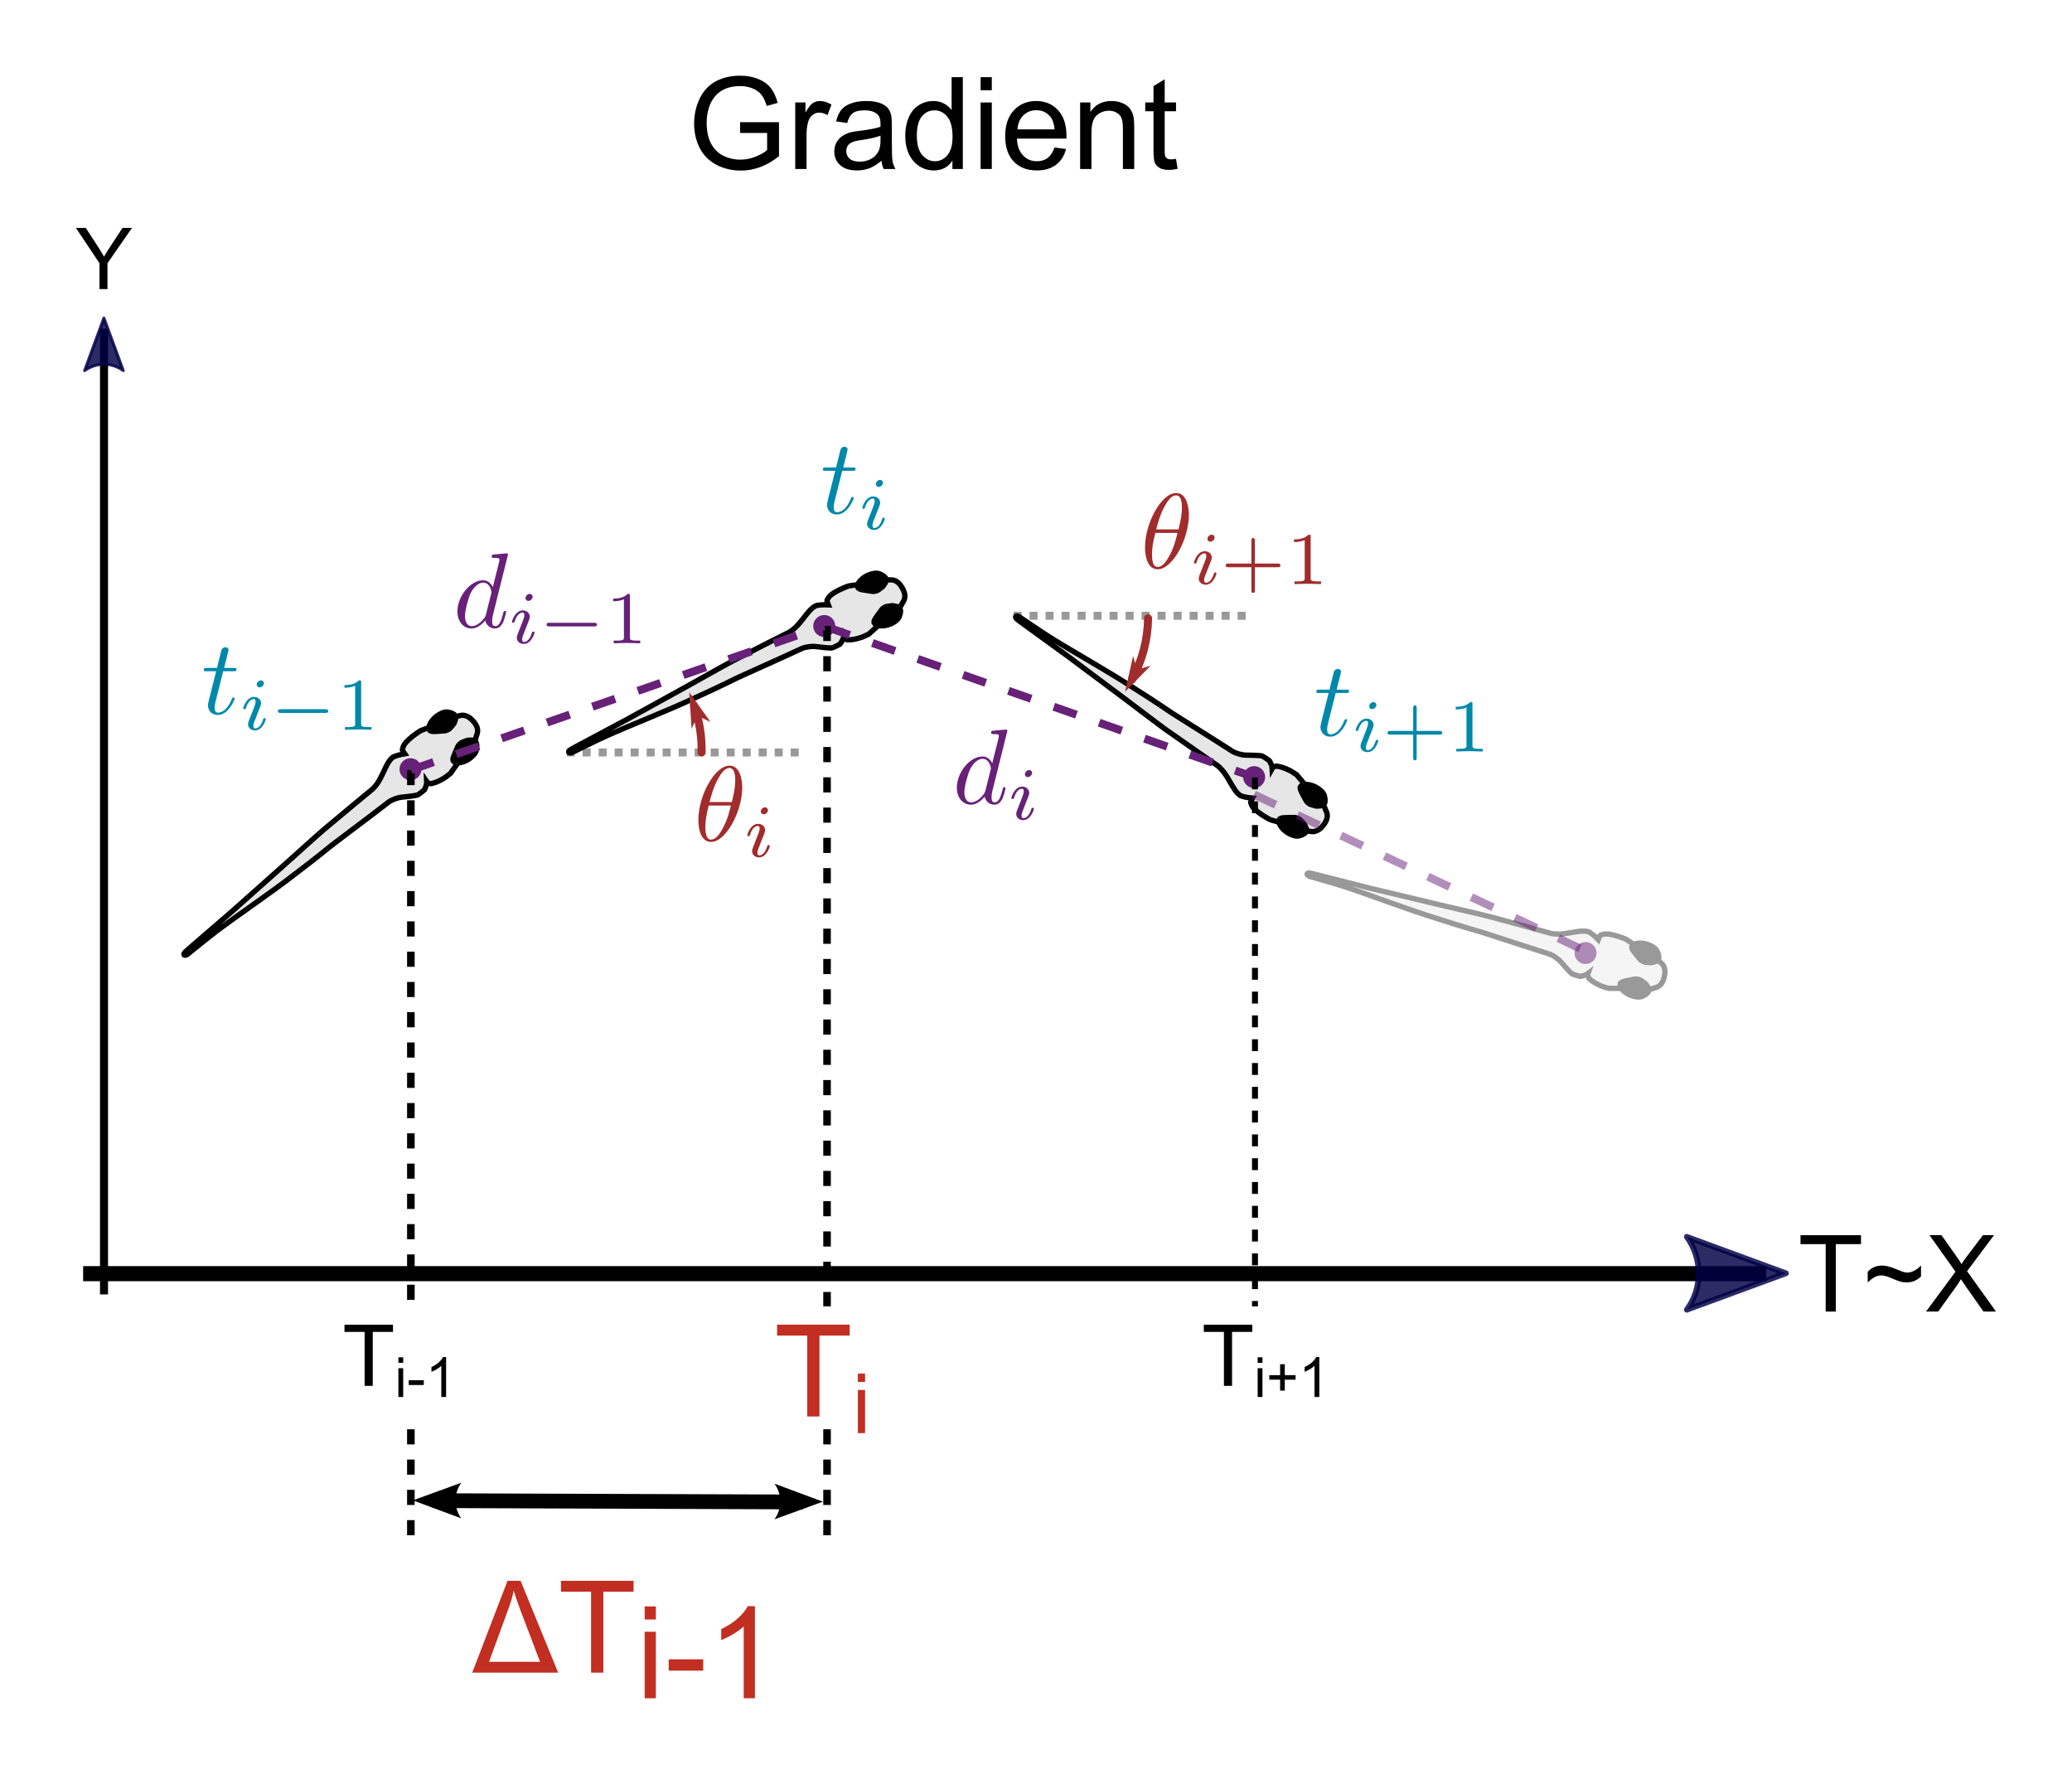 <?xml version="1.0"?>

<svg xmlns="http://www.w3.org/2000/svg" xmlns:xlink="http://www.w3.org/1999/xlink" width="243" height="208" viewBox="0 0 243 208" version="1.1">
<defs>
<g>
<symbol overflow="visible" id="glyph0-0">
<path style="stroke:none;" d="M 1.562 0 L 1.562 -7.828 L 7.828 -7.828 L 7.828 0 Z M 1.766 -0.203 L 7.625 -0.203 L 7.625 -7.625 L 1.766 -7.625 Z M 1.766 -0.203 "></path>
</symbol>
<symbol overflow="visible" id="glyph0-1">
<path style="stroke:none;" d="M 3.25 0 L 3.25 -7.906 L 0.297 -7.906 L 0.297 -8.953 L 7.391 -8.953 L 7.391 -7.906 L 4.438 -7.906 L 4.438 0 Z M 3.25 0 "></path>
</symbol>
<symbol overflow="visible" id="glyph0-2">
<path style="stroke:none;" d="M 0.531 -3.406 L 0.531 -4.656 C 0.957 -5.145 1.523 -5.391 2.234 -5.391 C 2.473 -5.391 2.727 -5.352 3 -5.281 C 3.27 -5.207 3.656 -5.066 4.156 -4.859 C 4.438 -4.742 4.645 -4.664 4.781 -4.625 C 4.926 -4.594 5.066 -4.578 5.203 -4.578 C 5.473 -4.578 5.75 -4.656 6.031 -4.812 C 6.312 -4.969 6.562 -5.164 6.781 -5.406 L 6.781 -4.109 C 6.52 -3.867 6.254 -3.691 5.984 -3.578 C 5.723 -3.473 5.426 -3.422 5.094 -3.422 C 4.844 -3.422 4.609 -3.445 4.391 -3.5 C 4.172 -3.562 3.816 -3.695 3.328 -3.906 C 2.848 -4.125 2.445 -4.234 2.125 -4.234 C 1.863 -4.234 1.617 -4.176 1.391 -4.062 C 1.16 -3.957 0.875 -3.738 0.531 -3.406 Z M 0.531 -3.406 "></path>
</symbol>
<symbol overflow="visible" id="glyph0-3">
<path style="stroke:none;" d="M 0.062 0 L 3.516 -4.672 L 0.469 -8.953 L 1.875 -8.953 L 3.5 -6.656 C 3.844 -6.188 4.082 -5.82 4.219 -5.562 C 4.414 -5.883 4.656 -6.223 4.938 -6.578 L 6.734 -8.953 L 8.031 -8.953 L 4.875 -4.734 L 8.266 0 L 6.797 0 L 4.547 -3.203 C 4.422 -3.379 4.289 -3.578 4.156 -3.797 C 3.957 -3.473 3.816 -3.25 3.734 -3.125 L 1.484 0 Z M 0.062 0 "></path>
</symbol>
<symbol overflow="visible" id="glyph1-0">
<path style="stroke:none;" d="M 1.25 0 L 1.25 -6.266 L 6.266 -6.266 L 6.266 0 Z M 1.406 -0.156 L 6.109 -0.156 L 6.109 -6.109 L 1.406 -6.109 Z M 1.406 -0.156 "></path>
</symbol>
<symbol overflow="visible" id="glyph1-1">
<path style="stroke:none;" d="M 2.797 0 L 2.797 -3.031 L 0.031 -7.172 L 1.188 -7.172 L 2.594 -5.016 C 2.852 -4.609 3.098 -4.203 3.328 -3.797 C 3.535 -4.172 3.797 -4.594 4.109 -5.062 L 5.5 -7.172 L 6.609 -7.172 L 3.734 -3.031 L 3.734 0 Z M 2.797 0 "></path>
</symbol>
<symbol overflow="visible" id="glyph1-2">
<path style="stroke:none;" d="M 2.594 0 L 2.594 -6.328 L 0.234 -6.328 L 0.234 -7.172 L 5.922 -7.172 L 5.922 -6.328 L 3.547 -6.328 L 3.547 0 Z M 2.594 0 "></path>
</symbol>
<symbol overflow="visible" id="glyph2-0">
<path style="stroke:none;" d="M 1.875 0 L 1.875 -9.391 L 9.391 -9.391 L 9.391 0 Z M 2.109 -0.234 L 9.156 -0.234 L 9.156 -9.156 L 2.109 -9.156 Z M 2.109 -0.234 "></path>
</symbol>
<symbol overflow="visible" id="glyph2-1">
<path style="stroke:none;" d="M 3.891 0 L 3.891 -9.484 L 0.359 -9.484 L 0.359 -10.766 L 8.875 -10.766 L 8.875 -9.484 L 5.328 -9.484 L 5.328 0 Z M 3.891 0 "></path>
</symbol>
<symbol overflow="visible" id="glyph2-2">
<path style="stroke:none;" d="M -0.016 0 L 4.125 -10.766 L 5.656 -10.766 L 10.062 0 Z M 1.953 -1.266 L 7.938 -1.266 L 5.609 -7.391 C 5.266 -8.316 5.008 -9.062 4.844 -9.625 C 4.719 -8.957 4.523 -8.273 4.266 -7.578 Z M 1.953 -1.266 "></path>
</symbol>
<symbol overflow="visible" id="glyph2-3">
<path style="stroke:none;" d="M 1 -9.234 L 1 -10.766 L 2.312 -10.766 L 2.312 -9.234 Z M 1 0 L 1 -7.797 L 2.312 -7.797 L 2.312 0 Z M 1 0 "></path>
</symbol>
<symbol overflow="visible" id="glyph2-4">
<path style="stroke:none;" d="M 0.484 -3.234 L 0.484 -4.562 L 4.531 -4.562 L 4.531 -3.234 Z M 0.484 -3.234 "></path>
</symbol>
<symbol overflow="visible" id="glyph2-5">
<path style="stroke:none;" d="M 5.594 0 L 4.281 0 L 4.281 -8.422 C 3.957 -8.117 3.535 -7.812 3.016 -7.5 C 2.504 -7.195 2.047 -6.973 1.641 -6.828 L 1.641 -8.109 C 2.379 -8.453 3.023 -8.867 3.578 -9.359 C 4.129 -9.859 4.52 -10.336 4.75 -10.797 L 5.594 -10.797 Z M 5.594 0 "></path>
</symbol>
<symbol overflow="visible" id="glyph2-6">
<path style="stroke:none;" d="M 6.188 -4.219 L 6.188 -5.484 L 10.75 -5.484 L 10.75 -1.5 C 10.051 -0.938 9.328 -0.516 8.578 -0.234 C 7.836 0.047 7.078 0.188 6.297 0.188 C 5.242 0.188 4.285 -0.035 3.422 -0.484 C 2.555 -0.941 1.898 -1.598 1.453 -2.453 C 1.016 -3.316 0.797 -4.273 0.797 -5.328 C 0.797 -6.379 1.016 -7.359 1.453 -8.266 C 1.891 -9.172 2.52 -9.844 3.344 -10.281 C 4.164 -10.719 5.113 -10.938 6.188 -10.938 C 6.969 -10.938 7.672 -10.812 8.297 -10.562 C 8.922 -10.312 9.41 -9.961 9.766 -9.516 C 10.129 -9.066 10.406 -8.477 10.594 -7.75 L 9.312 -7.391 C 9.145 -7.941 8.941 -8.375 8.703 -8.688 C 8.461 -9 8.117 -9.25 7.672 -9.438 C 7.234 -9.625 6.738 -9.719 6.188 -9.719 C 5.539 -9.719 4.977 -9.617 4.5 -9.422 C 4.031 -9.223 3.648 -8.961 3.359 -8.641 C 3.066 -8.316 2.836 -7.961 2.672 -7.578 C 2.398 -6.91 2.266 -6.191 2.266 -5.422 C 2.266 -4.461 2.43 -3.66 2.766 -3.016 C 3.098 -2.367 3.578 -1.883 4.203 -1.562 C 4.836 -1.25 5.508 -1.094 6.219 -1.094 C 6.832 -1.094 7.43 -1.211 8.016 -1.453 C 8.609 -1.691 9.055 -1.945 9.359 -2.219 L 9.359 -4.219 Z M 6.188 -4.219 "></path>
</symbol>
<symbol overflow="visible" id="glyph2-7">
<path style="stroke:none;" d="M 0.969 0 L 0.969 -7.797 L 2.172 -7.797 L 2.172 -6.609 C 2.473 -7.16 2.75 -7.523 3 -7.703 C 3.258 -7.879 3.547 -7.969 3.859 -7.969 C 4.297 -7.969 4.75 -7.828 5.219 -7.547 L 4.75 -6.312 C 4.426 -6.508 4.102 -6.609 3.781 -6.609 C 3.5 -6.609 3.242 -6.52 3.016 -6.344 C 2.785 -6.164 2.617 -5.926 2.516 -5.625 C 2.367 -5.156 2.297 -4.641 2.297 -4.078 L 2.297 0 Z M 0.969 0 "></path>
</symbol>
<symbol overflow="visible" id="glyph2-8">
<path style="stroke:none;" d="M 6.078 -0.969 C 5.586 -0.551 5.113 -0.254 4.656 -0.078 C 4.207 0.086 3.723 0.172 3.203 0.172 C 2.348 0.172 1.691 -0.035 1.234 -0.453 C 0.773 -0.867 0.547 -1.406 0.547 -2.062 C 0.547 -2.438 0.629 -2.781 0.797 -3.094 C 0.973 -3.414 1.203 -3.672 1.484 -3.859 C 1.766 -4.047 2.082 -4.191 2.438 -4.297 C 2.695 -4.359 3.086 -4.422 3.609 -4.484 C 4.68 -4.617 5.469 -4.773 5.969 -4.953 C 5.969 -5.129 5.969 -5.242 5.969 -5.297 C 5.969 -5.828 5.844 -6.203 5.594 -6.422 C 5.258 -6.723 4.758 -6.875 4.094 -6.875 C 3.469 -6.875 3.008 -6.766 2.719 -6.547 C 2.426 -6.328 2.207 -5.941 2.062 -5.391 L 0.766 -5.578 C 0.891 -6.129 1.082 -6.57 1.344 -6.906 C 1.613 -7.25 2.004 -7.508 2.516 -7.688 C 3.023 -7.875 3.613 -7.969 4.281 -7.969 C 4.945 -7.969 5.488 -7.891 5.906 -7.734 C 6.32 -7.578 6.629 -7.379 6.828 -7.141 C 7.023 -6.898 7.16 -6.602 7.234 -6.25 C 7.273 -6.02 7.297 -5.613 7.297 -5.031 L 7.297 -3.266 C 7.297 -2.035 7.32 -1.258 7.375 -0.938 C 7.438 -0.613 7.551 -0.301 7.719 0 L 6.344 0 C 6.207 -0.27 6.117 -0.594 6.078 -0.969 Z M 5.969 -3.906 C 5.488 -3.719 4.77 -3.551 3.812 -3.406 C 3.27 -3.332 2.883 -3.242 2.656 -3.141 C 2.426 -3.047 2.25 -2.906 2.125 -2.719 C 2.008 -2.531 1.953 -2.32 1.953 -2.094 C 1.953 -1.738 2.082 -1.441 2.344 -1.203 C 2.613 -0.973 3.004 -0.859 3.516 -0.859 C 4.023 -0.859 4.477 -0.969 4.875 -1.188 C 5.27 -1.414 5.562 -1.723 5.75 -2.109 C 5.895 -2.398 5.969 -2.836 5.969 -3.422 Z M 5.969 -3.906 "></path>
</symbol>
<symbol overflow="visible" id="glyph2-9">
<path style="stroke:none;" d="M 6.047 0 L 6.047 -0.984 C 5.555 -0.211 4.832 0.172 3.875 0.172 C 3.25 0.172 2.676 0.004 2.156 -0.328 C 1.633 -0.672 1.227 -1.148 0.938 -1.766 C 0.656 -2.379 0.516 -3.086 0.516 -3.891 C 0.516 -4.672 0.645 -5.375 0.906 -6 C 1.164 -6.633 1.551 -7.117 2.062 -7.453 C 2.582 -7.797 3.164 -7.969 3.812 -7.969 C 4.281 -7.969 4.695 -7.867 5.062 -7.672 C 5.426 -7.473 5.723 -7.219 5.953 -6.906 L 5.953 -10.766 L 7.266 -10.766 L 7.266 0 Z M 1.875 -3.891 C 1.875 -2.891 2.082 -2.141 2.5 -1.641 C 2.926 -1.148 3.426 -0.906 4 -0.906 C 4.57 -0.906 5.055 -1.141 5.453 -1.609 C 5.859 -2.086 6.062 -2.812 6.062 -3.781 C 6.062 -4.844 5.859 -5.625 5.453 -6.125 C 5.047 -6.625 4.539 -6.875 3.938 -6.875 C 3.344 -6.875 2.848 -6.633 2.453 -6.156 C 2.066 -5.676 1.875 -4.922 1.875 -3.891 Z M 1.875 -3.891 "></path>
</symbol>
<symbol overflow="visible" id="glyph2-10">
<path style="stroke:none;" d="M 6.328 -2.516 L 7.688 -2.344 C 7.477 -1.539 7.082 -0.922 6.5 -0.484 C 5.914 -0.047 5.172 0.172 4.266 0.172 C 3.117 0.172 2.211 -0.176 1.547 -0.875 C 0.879 -1.582 0.547 -2.566 0.547 -3.828 C 0.547 -5.141 0.883 -6.156 1.562 -6.875 C 2.238 -7.602 3.113 -7.969 4.188 -7.969 C 5.227 -7.969 6.078 -7.613 6.734 -6.906 C 7.398 -6.195 7.734 -5.195 7.734 -3.906 C 7.734 -3.832 7.734 -3.719 7.734 -3.562 L 1.922 -3.562 C 1.961 -2.707 2.203 -2.051 2.641 -1.594 C 3.078 -1.133 3.617 -0.906 4.266 -0.906 C 4.754 -0.906 5.172 -1.031 5.516 -1.281 C 5.859 -1.539 6.129 -1.953 6.328 -2.516 Z M 1.984 -4.641 L 6.344 -4.641 C 6.281 -5.297 6.113 -5.789 5.844 -6.125 C 5.426 -6.633 4.879 -6.891 4.203 -6.891 C 3.598 -6.891 3.086 -6.688 2.672 -6.281 C 2.266 -5.875 2.035 -5.328 1.984 -4.641 Z M 1.984 -4.641 "></path>
</symbol>
<symbol overflow="visible" id="glyph2-11">
<path style="stroke:none;" d="M 0.984 0 L 0.984 -7.797 L 2.188 -7.797 L 2.188 -6.688 C 2.75 -7.539 3.57 -7.969 4.656 -7.969 C 5.125 -7.969 5.555 -7.883 5.953 -7.719 C 6.348 -7.551 6.645 -7.328 6.844 -7.047 C 7.039 -6.773 7.176 -6.453 7.25 -6.078 C 7.301 -5.828 7.328 -5.398 7.328 -4.797 L 7.328 0 L 6 0 L 6 -4.734 C 6 -5.273 5.945 -5.676 5.844 -5.938 C 5.75 -6.207 5.566 -6.422 5.297 -6.578 C 5.035 -6.742 4.727 -6.828 4.375 -6.828 C 3.812 -6.828 3.328 -6.645 2.922 -6.281 C 2.516 -5.926 2.312 -5.25 2.312 -4.25 L 2.312 0 Z M 0.984 0 "></path>
</symbol>
<symbol overflow="visible" id="glyph2-12">
<path style="stroke:none;" d="M 3.875 -1.188 L 4.062 -0.016 C 3.695 0.066 3.363 0.109 3.062 0.109 C 2.582 0.109 2.211 0.031 1.953 -0.125 C 1.691 -0.281 1.504 -0.477 1.391 -0.719 C 1.285 -0.969 1.234 -1.488 1.234 -2.281 L 1.234 -6.766 L 0.266 -6.766 L 0.266 -7.797 L 1.234 -7.797 L 1.234 -9.719 L 2.547 -10.516 L 2.547 -7.797 L 3.875 -7.797 L 3.875 -6.766 L 2.547 -6.766 L 2.547 -2.203 C 2.547 -1.828 2.566 -1.586 2.609 -1.484 C 2.66 -1.379 2.738 -1.289 2.844 -1.219 C 2.945 -1.156 3.098 -1.125 3.297 -1.125 C 3.441 -1.125 3.633 -1.145 3.875 -1.188 Z M 3.875 -1.188 "></path>
</symbol>
<symbol overflow="visible" id="glyph3-0">
<path style="stroke:none;" d="M 1.219 0 L 1.219 -6.109 L 6.109 -6.109 L 6.109 0 Z M 1.375 -0.156 L 5.953 -0.156 L 5.953 -5.953 L 1.375 -5.953 Z M 1.375 -0.156 "></path>
</symbol>
<symbol overflow="visible" id="glyph3-1">
<path style="stroke:none;" d="M 0.656 -6 L 0.656 -6.984 L 1.5 -6.984 L 1.5 -6 Z M 0.656 0 L 0.656 -5.062 L 1.5 -5.062 L 1.5 0 Z M 0.656 0 "></path>
</symbol>
<symbol overflow="visible" id="glyph4-0">
<path style="stroke:none;" d="M 0.812 0 L 0.812 -4.078 L 4.078 -4.078 L 4.078 0 Z M 0.922 -0.109 L 3.969 -0.109 L 3.969 -3.969 L 0.922 -3.969 Z M 0.922 -0.109 "></path>
</symbol>
<symbol overflow="visible" id="glyph4-1">
<path style="stroke:none;" d="M 0.438 -4 L 0.438 -4.656 L 1 -4.656 L 1 -4 Z M 0.438 0 L 0.438 -3.375 L 1 -3.375 L 1 0 Z M 0.438 0 "></path>
</symbol>
<symbol overflow="visible" id="glyph4-2">
<path style="stroke:none;" d="M 1.625 -0.75 L 1.625 -2.031 L 0.359 -2.031 L 0.359 -2.562 L 1.625 -2.562 L 1.625 -3.844 L 2.172 -3.844 L 2.172 -2.562 L 3.438 -2.562 L 3.438 -2.031 L 2.172 -2.031 L 2.172 -0.75 Z M 1.625 -0.75 "></path>
</symbol>
<symbol overflow="visible" id="glyph4-3">
<path style="stroke:none;" d="M 2.422 0 L 1.859 0 L 1.859 -3.656 C 1.711 -3.52 1.531 -3.383 1.312 -3.25 C 1.094 -3.125 0.891 -3.023 0.703 -2.953 L 0.703 -3.516 C 1.023 -3.66 1.305 -3.836 1.547 -4.047 C 1.785 -4.266 1.957 -4.477 2.062 -4.688 L 2.422 -4.688 Z M 2.422 0 "></path>
</symbol>
<symbol overflow="visible" id="glyph4-4">
<path style="stroke:none;" d="M 0.203 -1.406 L 0.203 -1.969 L 1.969 -1.969 L 1.969 -1.406 Z M 0.203 -1.406 "></path>
</symbol>
</g>
<filter id="alpha" filterUnits="objectBoundingBox" x="0%" y="0%" width="100%" height="100%"> <feColorMatrix type="matrix" in="SourceGraphic" values="0 0 0 0 1 0 0 0 0 1 0 0 0 0 1 0 0 0 1 0"></feColorMatrix>
</filter>
<mask id="mask0"> <g filter="url(#alpha)">
<rect x="0" y="0" width="243" height="208" style="fill:rgb(0%,0%,0%);fill-opacity:0.4;stroke:none;"></rect> </g>
</mask>
<clipPath id="clip1"> <rect x="0" y="0" width="243" height="208"></rect>
</clipPath>
<g id="surface5" clip-path="url(#clip1)">
<path style="fill-rule:nonzero;fill:rgb(90.196%,90.196%,90.196%);fill-opacity:1;stroke-width:0.176;stroke-linecap:butt;stroke-linejoin:miter;stroke:rgb(0%,0%,0%);stroke-opacity:1;stroke-miterlimit:4;" d="M 18.391 -21.038 C 18.455 -21.042 18.517 -21.031 18.579 -21.049 C 18.712 -21.097 18.78 -21.172 18.867 -21.322 C 18.97 -21.514 18.959 -21.648 18.884 -21.769 C 18.831 -21.843 18.845 -21.844 18.806 -21.903 L 18.001 -22.602 L 17.749 -22.828 C 17.624 -22.893 17.515 -22.94 17.423 -22.961 C 17.309 -22.996 17.189 -23.021 17.042 -23.019 C 16.989 -22.991 16.945 -22.984 16.92 -22.924 C 16.903 -23.023 16.804 -23.155 16.804 -23.155 C 16.812 -23.163 16.578 -23.275 16.536 -23.284 C 16.477 -23.296 16.148 -23.262 16.007 -23.241 C 15.866 -23.221 15.632 -23.256 15.532 -23.309 C 15.43 -23.36 13.86 -24.067 13.86 -24.067 L 13.398 -24.276 C 13.398 -24.276 12.732 -24.609 12.033 -24.922 C 11.083 -25.37 9.951 -25.804 9.059 -26.201 C 8.801 -26.315 8.017 -26.705 8.017 -26.705 C 7.881 -26.805 7.708 -26.731 7.976 -26.598 L 9.75 -25.652 L 11.806 -24.518 C 11.806 -24.518 13.09 -23.799 13.261 -23.712 C 13.433 -23.624 14.402 -23.128 14.402 -23.128 L 15.125 -22.764 C 15.21 -22.711 15.297 -22.645 15.387 -22.55 C 15.628 -22.289 15.787 -21.998 15.987 -21.899 C 16.048 -21.864 16.262 -21.853 16.417 -21.863 C 16.394 -21.804 16.356 -21.74 16.377 -21.698 C 16.433 -21.614 16.425 -21.546 16.773 -21.37 C 16.877 -21.323 16.983 -21.273 17.082 -21.241 C 17.135 -21.227 17.176 -21.224 17.319 -21.206 Z M 18.391 -21.038 " transform="matrix(2.626,2.388,2.388,-2.626,196.544,13.552)"></path>
<path style=" stroke:none;fill-rule:nonzero;fill:rgb(0%,0%,0%);fill-opacity:1;" d="M 189.723 115.227 C 189.77 115.16 189.684 115.402 189.684 115.445 C 189.684 115.656 189.727 115.844 189.871 116.062 C 190.02 116.277 190.551 116.879 191.539 117.125 C 192.527 117.371 192.863 117.035 193.105 116.906 C 193.348 116.77 193.355 116.688 193.414 116.652 C 193.496 116.605 193.512 116.551 193.547 116.496 C 193.547 116.496 193.59 116.449 193.598 116.418 C 193.625 116.324 193.648 116.277 193.641 116.176 C 193.621 115.66 193.629 115.691 193.391 115.371 C 193.316 115.277 193.258 115.172 193.172 115.09 C 193.078 114.996 193.086 115.027 192.848 114.859 C 192.469 114.59 192.379 114.547 192.051 114.496 C 191.855 114.465 191.777 114.465 191.598 114.504 C 191.477 114.527 191.168 114.59 190.91 114.645 C 190.414 114.742 190.18 114.812 189.992 114.926 C 189.781 115.051 189.629 115.352 189.719 115.223 Z M 189.723 115.227 "></path>
<path style=" stroke:none;fill-rule:nonzero;fill:rgb(0%,0%,0%);fill-opacity:1;" d="M 191.078 110.906 C 191.074 110.984 191.16 110.742 191.191 110.707 C 191.324 110.547 191.473 110.426 191.723 110.352 C 191.973 110.281 192.77 110.148 193.688 110.582 C 194.609 111.02 194.656 111.488 194.762 111.742 C 194.863 112 194.816 112.074 194.84 112.137 C 194.875 112.227 194.848 112.281 194.844 112.34 C 194.844 112.34 194.844 112.406 194.836 112.434 C 194.797 112.523 194.781 112.574 194.715 112.652 C 194.379 113.035 194.402 113.02 194.008 113.113 C 193.891 113.141 193.781 113.188 193.664 113.195 C 193.531 113.207 193.559 113.184 193.266 113.168 C 192.805 113.133 192.703 113.109 192.418 112.941 C 192.25 112.844 192.191 112.797 192.074 112.648 C 191.996 112.555 191.797 112.309 191.633 112.109 C 191.305 111.711 191.172 111.516 191.098 111.309 C 191.012 111.074 191.086 110.746 191.078 110.906 Z M 191.078 110.906 "></path>
</g>
</defs>
<g id="surface1">
<path style="fill:none;stroke-width:0.488;stroke-linecap:butt;stroke-linejoin:miter;stroke:rgb(0%,0%,0%);stroke-opacity:1;stroke-miterlimit:4;" d="M 11.793 68.223 C 15.869 68.237 19.944 68.252 24.019 68.267 " transform="matrix(3.55,0,0,3.55,8.908,-66.236)"></path>
<path style=" stroke:none;fill-rule:evenodd;fill:rgb(0%,0%,0%);fill-opacity:1;" d="M 54.094 178.031 L 48.422 175.922 L 54.109 173.852 C 53.199 175.082 53.195 176.77 54.094 178.031 Z M 54.094 178.031 "></path>
<path style=" stroke:none;fill-rule:evenodd;fill:rgb(0%,0%,0%);fill-opacity:1;" d="M 90.836 173.969 L 96.508 176.078 L 90.82 178.148 C 91.73 176.918 91.734 175.23 90.836 173.969 Z M 90.836 173.969 "></path>
<path style="fill:none;stroke-width:1.939;stroke-linecap:butt;stroke-linejoin:miter;stroke:rgb(60%,60%,60%);stroke-opacity:1;stroke-dasharray:1.939,1.939;stroke-miterlimit:4;" d="M 1046.273 159.734 L 1103.912 159.734 " transform="matrix(0.484,0,0,0.484,-439.941,10.919)"></path>
<path style="fill:none;stroke-width:1.939;stroke-linecap:butt;stroke-linejoin:miter;stroke:rgb(60%,60%,60%);stroke-opacity:1;stroke-dasharray:1.939,1.939;stroke-miterlimit:4;" d="M 1046.277 159.728 L 1103.908 159.728 " transform="matrix(0.484,0,0,0.484,-387.529,-5.109)"></path>
<path style="fill-rule:nonzero;fill:rgb(90.196%,90.196%,90.196%);fill-opacity:1;stroke-width:0.176;stroke-linecap:butt;stroke-linejoin:miter;stroke:rgb(0%,0%,0%);stroke-opacity:1;stroke-miterlimit:4;" d="M 18.392 -21.038 C 18.455 -21.042 18.517 -21.03 18.579 -21.05 C 18.711 -21.098 18.78 -21.172 18.867 -21.322 C 18.97 -21.514 18.958 -21.648 18.884 -21.77 C 18.83 -21.843 18.844 -21.844 18.806 -21.903 L 18.001 -22.601 L 17.749 -22.829 C 17.624 -22.892 17.515 -22.94 17.423 -22.961 C 17.309 -22.997 17.188 -23.021 17.043 -23.019 C 16.989 -22.991 16.944 -22.984 16.921 -22.924 C 16.903 -23.023 16.804 -23.154 16.804 -23.154 C 16.813 -23.163 16.578 -23.275 16.536 -23.284 C 16.478 -23.297 16.148 -23.261 16.006 -23.241 C 15.866 -23.22 15.633 -23.256 15.531 -23.309 C 15.43 -23.36 13.861 -24.067 13.861 -24.067 L 13.397 -24.277 C 13.397 -24.277 12.732 -24.609 12.033 -24.922 C 11.083 -25.369 9.951 -25.803 9.059 -26.202 C 8.801 -26.316 8.017 -26.705 8.017 -26.705 C 7.881 -26.806 7.708 -26.731 7.976 -26.598 L 9.749 -25.652 L 11.807 -24.519 C 11.807 -24.519 13.09 -23.799 13.261 -23.712 C 13.432 -23.624 14.402 -23.129 14.402 -23.129 L 15.126 -22.764 C 15.21 -22.711 15.297 -22.645 15.387 -22.55 C 15.627 -22.289 15.788 -21.999 15.987 -21.899 C 16.047 -21.864 16.262 -21.854 16.416 -21.863 C 16.395 -21.803 16.356 -21.741 16.377 -21.698 C 16.433 -21.613 16.425 -21.546 16.774 -21.37 C 16.877 -21.323 16.983 -21.273 17.082 -21.241 C 17.135 -21.226 17.176 -21.224 17.319 -21.207 Z M 18.392 -21.038 " transform="matrix(3.516,0.488,-0.488,3.516,78.52,162.445)"></path>
<path style=" stroke:none;fill-rule:nonzero;fill:rgb(0%,0%,0%);fill-opacity:1;" d="M 152.238 92.09 C 152.215 92.164 152.344 91.945 152.383 91.918 C 152.543 91.781 152.715 91.695 152.973 91.668 C 153.234 91.645 154.039 91.664 154.859 92.266 C 155.68 92.867 155.637 93.34 155.695 93.613 C 155.746 93.883 155.688 93.941 155.695 94.008 C 155.711 94.105 155.68 94.148 155.66 94.211 C 155.66 94.211 155.652 94.273 155.637 94.301 C 155.578 94.383 155.559 94.43 155.477 94.488 C 155.07 94.805 155.098 94.789 154.695 94.812 C 154.578 94.816 154.461 94.84 154.34 94.824 C 154.211 94.812 154.238 94.797 153.957 94.723 C 153.508 94.602 153.418 94.562 153.168 94.344 C 153.02 94.215 152.969 94.152 152.887 93.992 C 152.824 93.883 152.676 93.605 152.551 93.375 C 152.309 92.926 152.211 92.703 152.18 92.488 C 152.141 92.242 152.273 91.934 152.234 92.09 Z M 152.238 92.09 "></path>
<path style=" stroke:none;fill-rule:nonzero;fill:rgb(0%,0%,0%);fill-opacity:1;" d="M 149.789 95.895 C 149.844 95.844 149.715 96.062 149.707 96.109 C 149.672 96.316 149.672 96.508 149.773 96.742 C 149.879 96.984 150.289 97.68 151.211 98.105 C 152.137 98.535 152.527 98.27 152.789 98.188 C 153.051 98.102 153.078 98.02 153.141 98 C 153.234 97.965 153.258 97.91 153.301 97.871 C 153.301 97.871 153.352 97.828 153.367 97.801 C 153.41 97.715 153.441 97.672 153.457 97.57 C 153.535 97.066 153.539 97.098 153.359 96.734 C 153.305 96.625 153.273 96.512 153.203 96.418 C 153.125 96.305 153.125 96.344 152.926 96.129 C 152.605 95.793 152.52 95.734 152.211 95.621 C 152.023 95.555 151.949 95.539 151.762 95.543 C 151.641 95.543 151.324 95.551 151.066 95.551 C 150.551 95.555 150.316 95.578 150.109 95.652 C 149.875 95.738 149.668 96.008 149.789 95.895 Z M 149.789 95.895 "></path>
<path style="fill-rule:nonzero;fill:rgb(90.196%,90.196%,90.196%);fill-opacity:1;stroke-width:0.176;stroke-linecap:butt;stroke-linejoin:miter;stroke:rgb(0%,0%,0%);stroke-opacity:1;stroke-miterlimit:4;" d="M 18.391 -21.038 C 18.455 -21.043 18.518 -21.03 18.578 -21.049 C 18.712 -21.098 18.78 -21.172 18.867 -21.322 C 18.97 -21.515 18.959 -21.648 18.884 -21.769 C 18.83 -21.844 18.845 -21.844 18.806 -21.903 L 18.001 -22.602 L 17.749 -22.829 C 17.624 -22.892 17.515 -22.94 17.423 -22.962 C 17.309 -22.996 17.188 -23.02 17.042 -23.019 C 16.989 -22.99 16.944 -22.984 16.921 -22.924 C 16.903 -23.022 16.804 -23.154 16.804 -23.154 C 16.813 -23.163 16.578 -23.275 16.536 -23.283 C 16.477 -23.296 16.147 -23.261 16.006 -23.241 C 15.867 -23.22 15.633 -23.257 15.532 -23.308 C 15.43 -23.36 13.86 -24.067 13.86 -24.067 L 13.397 -24.277 C 13.397 -24.277 12.732 -24.609 12.034 -24.922 C 11.082 -25.37 9.95 -25.803 9.059 -26.202 C 8.801 -26.315 8.018 -26.705 8.018 -26.705 C 7.881 -26.806 7.708 -26.731 7.976 -26.599 L 9.749 -25.653 L 11.807 -24.519 C 11.807 -24.519 13.09 -23.799 13.262 -23.712 C 13.432 -23.624 14.402 -23.128 14.402 -23.128 L 15.126 -22.764 C 15.21 -22.711 15.297 -22.646 15.387 -22.549 C 15.628 -22.289 15.787 -21.999 15.987 -21.899 C 16.048 -21.864 16.262 -21.854 16.417 -21.862 C 16.395 -21.803 16.355 -21.74 16.377 -21.698 C 16.432 -21.614 16.426 -21.547 16.774 -21.369 C 16.877 -21.323 16.983 -21.273 17.082 -21.241 C 17.136 -21.226 17.175 -21.224 17.319 -21.207 Z M 18.391 -21.038 " transform="matrix(3.55,0,0,-3.55,38.876,-6.691)"></path>
<path style=" stroke:none;fill-rule:nonzero;fill:rgb(0%,0%,0%);fill-opacity:1;" d="M 102.227 73.129 C 102.215 73.047 102.312 73.285 102.344 73.316 C 102.488 73.473 102.645 73.582 102.895 73.645 C 103.148 73.707 103.949 73.797 104.848 73.312 C 105.742 72.828 105.766 72.355 105.859 72.094 C 105.945 71.832 105.895 71.77 105.914 71.703 C 105.945 71.609 105.918 71.559 105.91 71.496 C 105.91 71.496 105.91 71.434 105.895 71.406 C 105.852 71.316 105.836 71.266 105.762 71.195 C 105.402 70.828 105.43 70.844 105.035 70.77 C 104.918 70.746 104.805 70.711 104.684 70.707 C 104.555 70.699 104.582 70.719 104.293 70.754 C 103.828 70.812 103.734 70.84 103.457 71.02 C 103.293 71.129 103.234 71.184 103.129 71.332 C 103.051 71.43 102.867 71.688 102.711 71.898 C 102.41 72.309 102.285 72.516 102.223 72.723 C 102.152 72.961 102.238 73.285 102.223 73.129 Z M 102.227 73.129 "></path>
<path style=" stroke:none;fill-rule:nonzero;fill:rgb(0%,0%,0%);fill-opacity:1;" d="M 100.324 69.02 C 100.371 69.082 100.27 68.844 100.273 68.797 C 100.262 68.59 100.293 68.398 100.426 68.18 C 100.562 67.957 101.062 67.32 102.035 67.027 C 103.012 66.727 103.359 67.047 103.609 67.164 C 103.859 67.281 103.871 67.367 103.934 67.398 C 104.02 67.441 104.035 67.5 104.074 67.547 C 104.074 67.547 104.121 67.598 104.129 67.625 C 104.16 67.715 104.184 67.766 104.188 67.863 C 104.195 68.375 104.203 68.348 103.977 68.684 C 103.906 68.781 103.859 68.891 103.773 68.973 C 103.684 69.074 103.691 69.035 103.465 69.223 C 103.098 69.508 103.004 69.555 102.684 69.625 C 102.492 69.664 102.414 69.672 102.23 69.641 C 102.109 69.625 101.797 69.574 101.539 69.535 C 101.031 69.465 100.801 69.406 100.605 69.305 C 100.387 69.188 100.219 68.895 100.324 69.02 Z M 100.324 69.02 "></path>
<path style="fill:none;stroke-width:0.265;stroke-linecap:round;stroke-linejoin:miter;stroke:rgb(62.745%,17.255%,17.255%);stroke-opacity:1;stroke-miterlimit:4;" d="M 20.419 41.965 C 20.597 42.461 20.68 42.984 20.669 43.51 " transform="matrix(3.55,0,0,3.55,8.908,-66.236)"></path>
<path style="fill-rule:evenodd;fill:rgb(62.745%,17.255%,17.255%);fill-opacity:1;stroke-width:1.25;stroke-linecap:butt;stroke-linejoin:miter;stroke:rgb(62.745%,17.255%,17.255%);stroke-opacity:1;stroke-miterlimit:4;" d="M -0.001 -0 L 5 -4.997 L -12.499 0.01 L 4.996 5.001 Z M -0.001 -0 " transform="matrix(0.063,0.177,-0.177,0.063,81.766,83.781)"></path>
<path style="fill:none;stroke-width:0.265;stroke-linecap:round;stroke-linejoin:miter;stroke:rgb(62.745%,17.255%,17.255%);stroke-opacity:1;stroke-miterlimit:4;" d="M 35.419 39.08 C 35.409 39.788 35.226 40.482 34.886 41.103 " transform="matrix(3.55,0,0,3.55,8.908,-66.236)"></path>
<path style="fill-rule:evenodd;fill:rgb(62.745%,17.255%,17.255%);fill-opacity:1;stroke-width:1.25;stroke-linecap:butt;stroke-linejoin:miter;stroke:rgb(62.745%,17.255%,17.255%);stroke-opacity:1;stroke-miterlimit:4;" d="M 0.012 0.003 L 5.004 -4.991 L -12.498 -0.009 L 5.006 4.996 Z M 0.012 0.003 " transform="matrix(0.09,-0.165,0.165,0.09,133.276,78.673)"></path>
<path style=" stroke:none;fill-rule:nonzero;fill:rgb(40.392%,12.941%,47.059%);fill-opacity:1;" d="M 97.953 73.402 C 97.953 74.113 97.379 74.691 96.664 74.691 C 95.953 74.691 95.375 74.113 95.375 73.402 C 95.375 72.691 95.953 72.113 96.664 72.113 C 97.379 72.113 97.953 72.691 97.953 73.402 Z M 97.953 73.402 "></path>
<path style=" stroke:none;fill-rule:nonzero;fill:rgb(40.392%,12.941%,47.059%);fill-opacity:1;" d="M 148.375 91.121 C 148.375 91.832 147.797 92.41 147.086 92.41 C 146.375 92.41 145.797 91.832 145.797 91.121 C 145.797 90.41 146.375 89.832 147.086 89.832 C 147.797 89.832 148.375 90.41 148.375 91.121 Z M 148.375 91.121 "></path>
<use xlink:href="#surface5" mask="url(#mask0)"></use>
<path style="fill:none;stroke-width:0.265;stroke-linecap:butt;stroke-linejoin:miter;stroke:rgb(40.392%,12.941%,47.059%);stroke-opacity:1;stroke-dasharray:0.794,0.794;stroke-miterlimit:4;" d="M 24.813 39.37 L 38.95 44.337 " transform="matrix(3.55,0,0,3.55,8.908,-66.236)"></path>
<path style="fill:none;stroke-width:0.5;stroke-linecap:butt;stroke-linejoin:miter;stroke:rgb(0%,0%,0%);stroke-opacity:1;stroke-miterlimit:4;" d="M 0.237 60.726 C 18.771 60.726 37.306 60.726 55.839 60.726 " transform="matrix(3.55,0,0,3.55,8.908,-66.236)"></path>
<path style="fill-rule:evenodd;fill:rgb(0%,0%,27.059%);fill-opacity:0.827;stroke-width:0.625;stroke-linecap:butt;stroke-linejoin:round;stroke:rgb(0%,0%,27.059%);stroke-opacity:0.827;stroke-miterlimit:4;" d="M 8.718 4.032 L -2.206 0.015 L 8.718 -4.001 C 6.972 -1.628 6.983 1.615 8.718 4.032 Z M 8.718 4.032 " transform="matrix(-1.065,0,0,-1.065,207.108,149.313)"></path>
<path style="fill:none;stroke-width:0.25;stroke-linecap:butt;stroke-linejoin:miter;stroke:rgb(0%,0%,0%);stroke-opacity:1;stroke-dasharray:0.5,0.5;stroke-miterlimit:4;" d="M 24.813 39.331 C 24.813 46.823 24.813 54.315 24.813 61.806 " transform="matrix(3.55,0,0,3.55,8.908,-66.236)"></path>
<path style="fill:none;stroke-width:0.197;stroke-linecap:butt;stroke-linejoin:miter;stroke:rgb(0%,0%,0%);stroke-opacity:1;stroke-dasharray:0.393,0.393;stroke-miterlimit:4;" d="M 38.95 44.337 C 38.95 50.16 38.95 55.983 38.95 61.806 " transform="matrix(3.55,0,0,3.55,8.908,-66.236)"></path>
<path style="fill-rule:nonzero;fill:rgb(90.196%,90.196%,90.196%);fill-opacity:1;stroke-width:0.176;stroke-linecap:butt;stroke-linejoin:miter;stroke:rgb(0%,0%,0%);stroke-opacity:1;stroke-miterlimit:4;" d="M 18.391 -21.039 C 18.456 -21.043 18.517 -21.03 18.578 -21.049 C 18.712 -21.098 18.779 -21.172 18.867 -21.322 C 18.97 -21.514 18.958 -21.647 18.884 -21.769 C 18.83 -21.844 18.845 -21.845 18.806 -21.904 L 18 -22.602 L 17.749 -22.828 C 17.624 -22.892 17.515 -22.94 17.422 -22.962 C 17.309 -22.996 17.189 -23.021 17.042 -23.019 C 16.989 -22.991 16.944 -22.983 16.921 -22.924 C 16.904 -23.023 16.804 -23.154 16.804 -23.154 C 16.813 -23.163 16.578 -23.276 16.537 -23.283 C 16.477 -23.296 16.148 -23.262 16.007 -23.241 C 15.866 -23.22 15.633 -23.257 15.531 -23.308 C 15.43 -23.361 13.861 -24.067 13.861 -24.067 L 13.398 -24.276 C 13.398 -24.276 12.732 -24.61 12.034 -24.922 C 11.082 -25.369 9.95 -25.803 9.059 -26.201 C 8.802 -26.316 8.017 -26.704 8.017 -26.704 C 7.881 -26.805 7.708 -26.731 7.976 -26.599 L 9.75 -25.653 L 11.807 -24.518 C 11.807 -24.518 13.09 -23.799 13.262 -23.712 C 13.432 -23.624 14.402 -23.129 14.402 -23.129 L 15.126 -22.764 C 15.21 -22.71 15.297 -22.646 15.387 -22.55 C 15.627 -22.289 15.788 -21.999 15.986 -21.899 C 16.049 -21.864 16.262 -21.853 16.417 -21.863 C 16.394 -21.803 16.355 -21.74 16.377 -21.698 C 16.433 -21.613 16.425 -21.546 16.773 -21.37 C 16.876 -21.324 16.983 -21.273 17.081 -21.24 C 17.135 -21.227 17.175 -21.224 17.319 -21.206 Z M 18.391 -21.039 " transform="matrix(3.462,-0.785,-0.785,-3.462,-26.53,25.576)"></path>
<path style=" stroke:none;fill-rule:nonzero;fill:rgb(0%,0%,0%);fill-opacity:1;" d="M 52.906 89.402 C 52.879 89.328 53.027 89.535 53.066 89.562 C 53.238 89.68 53.414 89.754 53.676 89.758 C 53.938 89.762 54.738 89.672 55.504 89 C 56.27 88.332 56.188 87.867 56.223 87.59 C 56.25 87.316 56.188 87.266 56.191 87.195 C 56.199 87.098 56.16 87.059 56.141 86.996 C 56.141 86.996 56.125 86.934 56.105 86.91 C 56.043 86.832 56.016 86.785 55.93 86.734 C 55.496 86.453 55.527 86.465 55.125 86.48 C 55.008 86.484 54.891 86.473 54.77 86.496 C 54.641 86.52 54.672 86.531 54.398 86.633 C 53.957 86.789 53.871 86.84 53.641 87.074 C 53.508 87.219 53.461 87.285 53.391 87.453 C 53.34 87.566 53.215 87.855 53.109 88.098 C 52.906 88.562 52.828 88.793 52.812 89.008 C 52.797 89.254 52.957 89.555 52.902 89.402 Z M 52.906 89.402 "></path>
<path style=" stroke:none;fill-rule:nonzero;fill:rgb(0%,0%,0%);fill-opacity:1;" d="M 50.145 85.816 C 50.203 85.867 50.055 85.656 50.043 85.609 C 49.988 85.41 49.977 85.219 50.059 84.973 C 50.141 84.727 50.488 83.996 51.371 83.492 C 52.258 82.988 52.668 83.219 52.938 83.277 C 53.207 83.34 53.238 83.422 53.305 83.438 C 53.402 83.461 53.426 83.516 53.477 83.551 C 53.477 83.551 53.531 83.59 53.547 83.613 C 53.598 83.695 53.633 83.738 53.656 83.836 C 53.777 84.332 53.777 84.301 53.633 84.68 C 53.586 84.793 53.562 84.906 53.5 85.008 C 53.434 85.125 53.43 85.09 53.25 85.32 C 52.957 85.68 52.879 85.746 52.578 85.883 C 52.402 85.965 52.328 85.988 52.141 86 C 52.02 86.012 51.703 86.031 51.445 86.051 C 50.934 86.094 50.695 86.09 50.484 86.035 C 50.242 85.969 50.016 85.719 50.145 85.816 Z M 50.145 85.816 "></path>
<path style=" stroke:none;fill-rule:nonzero;fill:rgb(40.392%,12.941%,47.059%);fill-opacity:1;" d="M 49.43 90.191 C 49.43 90.902 48.855 91.48 48.141 91.48 C 47.43 91.48 46.852 90.902 46.852 90.191 C 46.852 89.48 47.43 88.902 48.141 88.902 C 48.855 88.902 49.43 89.48 49.43 90.191 Z M 49.43 90.191 "></path>
<path style="fill:none;stroke-width:0.25;stroke-linecap:butt;stroke-linejoin:miter;stroke:rgb(0%,0%,0%);stroke-opacity:1;stroke-dasharray:0.5,0.5;stroke-miterlimit:4;" d="M 11.064 44.09 C 11.064 49.995 11.064 55.9 11.064 61.806 " transform="matrix(3.55,0,0,3.55,8.908,-66.236)"></path>
<path style="fill:none;stroke-width:0.265;stroke-linecap:butt;stroke-linejoin:miter;stroke:rgb(0%,0%,0%);stroke-opacity:1;stroke-miterlimit:4;" d="M 0.927 61.412 C 0.927 50.78 0.927 40.149 0.927 29.517 " transform="matrix(3.55,0,0,3.55,8.908,-66.236)"></path>
<path style="fill-rule:evenodd;fill:rgb(0%,0%,27.059%);fill-opacity:0.827;stroke-width:0.625;stroke-linecap:butt;stroke-linejoin:round;stroke:rgb(0%,0%,27.059%);stroke-opacity:0.827;stroke-miterlimit:4;" d="M 8.719 4.033 L -2.21 0.018 L 8.719 -4.003 C 6.975 -1.629 6.982 1.617 8.719 4.033 Z M 8.719 4.033 " transform="matrix(0,0.564,-0.564,0,12.198,38.536)"></path>
<g style="fill:rgb(0%,0%,0%);fill-opacity:1;"> <use xlink:href="#glyph0-1" x="210.863" y="153.784"></use> <use xlink:href="#glyph0-2" x="218.51" y="153.784"></use> <use xlink:href="#glyph0-3" x="225.82" y="153.784"></use>
</g>
<g style="fill:rgb(0%,0%,0%);fill-opacity:1;"> <use xlink:href="#glyph1-1" x="8.871" y="33.896"></use>
</g>
<path style=" stroke:none;fill-rule:nonzero;fill:rgb(62.745%,17.255%,17.255%);fill-opacity:1;" d="M 87.047 92.34 C 87.047 91.516 86.832 89.777 85.559 89.777 C 83.816 89.777 81.902 93.297 81.902 96.156 C 81.902 97.328 82.254 98.719 83.387 98.719 C 85.148 98.719 87.047 95.137 87.047 92.34 Z M 83.211 94.043 C 83.426 93.258 83.68 92.262 84.191 91.359 C 84.523 90.754 84.973 90.051 85.539 90.051 C 86.145 90.051 86.227 90.852 86.227 91.555 C 86.227 92.184 86.125 92.809 85.832 94.043 Z M 85.715 94.453 C 85.578 95.02 85.324 96.078 84.836 96.977 C 84.406 97.836 83.934 98.445 83.387 98.445 C 82.977 98.445 82.723 98.07 82.723 96.918 C 82.723 96.391 82.801 95.664 83.113 94.453 Z M 85.715 94.453 "></path>
<path style=" stroke:none;fill-rule:nonzero;fill:rgb(62.745%,17.255%,17.255%);fill-opacity:1;" d="M 90.066 94.992 C 90.066 94.855 89.949 94.66 89.715 94.66 C 89.48 94.66 89.223 94.895 89.223 95.148 C 89.223 95.285 89.324 95.48 89.578 95.48 C 89.812 95.48 90.066 95.227 90.066 94.992 Z M 88.285 99.434 C 88.246 99.551 88.207 99.648 88.207 99.805 C 88.207 100.215 88.539 100.531 89.027 100.531 C 89.891 100.531 90.281 99.336 90.281 99.199 C 90.281 99.082 90.164 99.082 90.145 99.082 C 90.027 99.082 90.008 99.141 89.969 99.238 C 89.773 99.941 89.402 100.293 89.047 100.293 C 88.871 100.293 88.832 100.176 88.832 99.98 C 88.832 99.785 88.891 99.629 88.969 99.434 C 89.066 99.199 89.164 98.965 89.242 98.73 C 89.324 98.516 89.656 97.73 89.676 97.613 C 89.715 97.535 89.734 97.438 89.734 97.34 C 89.734 96.93 89.383 96.598 88.91 96.598 C 88.031 96.598 87.641 97.789 87.641 97.945 C 87.641 98.043 87.758 98.043 87.797 98.043 C 87.914 98.043 87.914 98.004 87.953 97.906 C 88.168 97.164 88.559 96.852 88.871 96.852 C 89.008 96.852 89.086 96.91 89.086 97.145 C 89.086 97.359 89.047 97.477 88.832 98.023 Z M 88.285 99.434 "></path>
<path style="fill:none;stroke-width:0.265;stroke-linecap:butt;stroke-linejoin:miter;stroke:rgb(40.392%,12.941%,47.059%);stroke-opacity:1;stroke-dasharray:0.794,0.794;stroke-miterlimit:4;" d="M 11.064 44.09 C 15.617 42.503 20.17 40.916 24.722 39.33 " transform="matrix(3.55,0,0,3.55,8.908,-66.236)"></path>
<path style=" stroke:none;fill-rule:nonzero;fill:rgb(0%,53.333%,66.667%);fill-opacity:1;" d="M 98.777 55.203 L 99.949 55.203 C 100.203 55.203 100.34 55.203 100.34 54.949 C 100.34 54.812 100.203 54.812 99.988 54.812 L 98.895 54.812 C 99.344 53.031 99.402 52.797 99.402 52.719 C 99.402 52.504 99.246 52.387 99.031 52.387 C 98.992 52.387 98.641 52.387 98.543 52.836 L 98.051 54.812 L 96.879 54.812 C 96.625 54.812 96.508 54.812 96.508 55.047 C 96.508 55.203 96.605 55.203 96.859 55.203 L 97.953 55.203 C 97.055 58.742 96.996 58.957 96.996 59.176 C 96.996 59.859 97.465 60.328 98.148 60.328 C 99.422 60.328 100.125 58.508 100.125 58.41 C 100.125 58.273 100.027 58.273 99.988 58.273 C 99.871 58.273 99.852 58.312 99.793 58.449 C 99.266 59.762 98.602 60.055 98.168 60.055 C 97.914 60.055 97.777 59.898 97.777 59.488 C 97.777 59.176 97.816 59.098 97.855 58.879 Z M 98.777 55.203 "></path>
<path style=" stroke:none;fill-rule:nonzero;fill:rgb(0%,53.333%,66.667%);fill-opacity:1;" d="M 103.555 56.602 C 103.555 56.465 103.438 56.27 103.203 56.27 C 102.969 56.27 102.715 56.504 102.715 56.762 C 102.715 56.898 102.812 57.094 103.066 57.094 C 103.301 57.094 103.555 56.84 103.555 56.602 Z M 101.773 61.043 C 101.734 61.164 101.695 61.262 101.695 61.418 C 101.695 61.828 102.027 62.141 102.52 62.141 C 103.379 62.141 103.77 60.945 103.77 60.809 C 103.77 60.691 103.652 60.691 103.633 60.691 C 103.516 60.691 103.496 60.75 103.457 60.848 C 103.262 61.555 102.891 61.906 102.539 61.906 C 102.363 61.906 102.324 61.789 102.324 61.594 C 102.324 61.398 102.383 61.242 102.461 61.043 C 102.559 60.809 102.656 60.574 102.734 60.34 C 102.812 60.125 103.145 59.344 103.164 59.227 C 103.203 59.148 103.223 59.051 103.223 58.953 C 103.223 58.539 102.871 58.207 102.402 58.207 C 101.52 58.207 101.129 59.402 101.129 59.559 C 101.129 59.656 101.246 59.656 101.285 59.656 C 101.402 59.656 101.402 59.617 101.441 59.52 C 101.656 58.773 102.047 58.461 102.363 58.461 C 102.5 58.461 102.578 58.52 102.578 58.754 C 102.578 58.973 102.539 59.09 102.324 59.637 Z M 101.773 61.043 "></path>
<path style=" stroke:none;fill-rule:nonzero;fill:rgb(40.392%,12.941%,47.059%);fill-opacity:1;" d="M 118.145 85.684 C 118.145 85.684 118.145 85.547 117.988 85.547 C 117.793 85.547 116.621 85.664 116.406 85.684 C 116.309 85.703 116.23 85.762 116.23 85.918 C 116.23 86.074 116.348 86.074 116.523 86.074 C 117.129 86.074 117.148 86.152 117.148 86.289 L 117.109 86.547 L 116.367 89.5 C 116.133 89.031 115.777 88.699 115.211 88.699 C 113.766 88.699 112.219 90.535 112.219 92.355 C 112.219 93.531 112.902 94.352 113.863 94.352 C 114.117 94.352 114.742 94.293 115.484 93.414 C 115.582 93.941 116.035 94.352 116.621 94.352 C 117.07 94.352 117.344 94.059 117.559 93.668 C 117.754 93.219 117.93 92.453 117.93 92.434 C 117.93 92.297 117.812 92.297 117.773 92.297 C 117.656 92.297 117.637 92.355 117.598 92.531 C 117.383 93.336 117.168 94.078 116.66 94.078 C 116.309 94.078 116.289 93.746 116.289 93.512 C 116.289 93.199 116.309 93.121 116.348 92.902 Z M 115.562 92.727 C 115.484 92.961 115.484 92.98 115.309 93.199 C 114.762 93.883 114.254 94.078 113.902 94.078 C 113.273 94.078 113.098 93.395 113.098 92.902 C 113.098 92.277 113.488 90.75 113.785 90.164 C 114.176 89.441 114.723 88.973 115.23 88.973 C 116.035 88.973 116.211 89.988 116.211 90.066 C 116.211 90.145 116.191 90.223 116.172 90.281 Z M 115.562 92.727 "></path>
<path style=" stroke:none;fill-rule:nonzero;fill:rgb(40.392%,12.941%,47.059%);fill-opacity:1;" d="M 121.039 90.629 C 121.039 90.488 120.922 90.293 120.688 90.293 C 120.453 90.293 120.199 90.527 120.199 90.785 C 120.199 90.922 120.297 91.117 120.551 91.117 C 120.785 91.117 121.039 90.863 121.039 90.629 Z M 119.258 95.07 C 119.219 95.188 119.18 95.285 119.18 95.441 C 119.18 95.852 119.516 96.164 120.004 96.164 C 120.863 96.164 121.254 94.969 121.254 94.832 C 121.254 94.715 121.137 94.715 121.117 94.715 C 121 94.715 120.98 94.773 120.941 94.871 C 120.746 95.578 120.375 95.93 120.023 95.93 C 119.848 95.93 119.809 95.812 119.809 95.617 C 119.809 95.422 119.867 95.266 119.945 95.07 C 120.043 94.832 120.141 94.598 120.219 94.363 C 120.297 94.148 120.629 93.367 120.648 93.25 C 120.688 93.172 120.707 93.074 120.707 92.977 C 120.707 92.562 120.355 92.23 119.887 92.23 C 119.004 92.23 118.613 93.426 118.613 93.582 C 118.613 93.68 118.73 93.68 118.77 93.68 C 118.887 93.68 118.887 93.641 118.926 93.543 C 119.141 92.797 119.535 92.484 119.848 92.484 C 119.984 92.484 120.062 92.543 120.062 92.777 C 120.062 92.996 120.023 93.113 119.809 93.66 Z M 119.258 95.07 "></path>
<path style=" stroke:none;fill-rule:nonzero;fill:rgb(62.745%,17.255%,17.255%);fill-opacity:1;" d="M 139.43 60.375 C 139.43 59.551 139.215 57.809 137.941 57.809 C 136.199 57.809 134.285 61.332 134.285 64.188 C 134.285 65.363 134.637 66.75 135.77 66.75 C 137.531 66.75 139.43 63.172 139.43 60.375 Z M 135.594 62.074 C 135.809 61.293 136.062 60.293 136.574 59.395 C 136.906 58.789 137.355 58.082 137.922 58.082 C 138.527 58.082 138.609 58.887 138.609 59.59 C 138.609 60.215 138.508 60.844 138.215 62.074 Z M 138.098 62.484 C 137.961 63.055 137.707 64.109 137.219 65.012 C 136.789 65.871 136.316 66.477 135.77 66.477 C 135.359 66.477 135.105 66.105 135.105 64.953 C 135.105 64.422 135.184 63.699 135.496 62.484 Z M 138.098 62.484 "></path>
<path style=" stroke:none;fill-rule:nonzero;fill:rgb(62.745%,17.255%,17.255%);fill-opacity:1;" d="M 142.449 63.027 C 142.449 62.891 142.332 62.695 142.098 62.695 C 141.863 62.695 141.605 62.93 141.605 63.184 C 141.605 63.32 141.707 63.516 141.961 63.516 C 142.195 63.516 142.449 63.262 142.449 63.027 Z M 140.668 67.469 C 140.629 67.586 140.59 67.684 140.59 67.84 C 140.59 68.25 140.922 68.562 141.41 68.562 C 142.273 68.562 142.664 67.371 142.664 67.234 C 142.664 67.117 142.547 67.117 142.527 67.117 C 142.41 67.117 142.391 67.176 142.352 67.273 C 142.156 67.977 141.785 68.328 141.43 68.328 C 141.254 68.328 141.215 68.211 141.215 68.016 C 141.215 67.82 141.273 67.664 141.352 67.469 C 141.449 67.234 141.547 67 141.629 66.762 C 141.707 66.547 142.039 65.766 142.059 65.648 C 142.098 65.57 142.117 65.473 142.117 65.375 C 142.117 64.965 141.766 64.633 141.293 64.633 C 140.414 64.633 140.023 65.824 140.023 65.98 C 140.023 66.078 140.141 66.078 140.18 66.078 C 140.297 66.078 140.297 66.039 140.336 65.941 C 140.551 65.199 140.941 64.887 141.254 64.887 C 141.391 64.887 141.469 64.945 141.469 65.18 C 141.469 65.395 141.43 65.512 141.215 66.059 Z M 140.668 67.469 "></path>
<path style=" stroke:none;fill-rule:nonzero;fill:rgb(62.745%,17.255%,17.255%);fill-opacity:1;" d="M 147.172 66.508 L 149.852 66.508 C 149.969 66.508 150.164 66.508 150.164 66.312 C 150.164 66.078 149.969 66.078 149.852 66.078 L 147.172 66.078 L 147.172 63.398 C 147.172 63.301 147.172 63.086 146.977 63.086 C 146.762 63.086 146.762 63.281 146.762 63.398 L 146.762 66.078 L 144.082 66.078 C 143.965 66.078 143.75 66.078 143.75 66.293 C 143.75 66.508 143.945 66.508 144.082 66.508 L 146.762 66.508 L 146.762 69.191 C 146.762 69.309 146.762 69.523 146.957 69.523 C 147.172 69.523 147.172 69.309 147.172 69.191 Z M 147.172 66.508 "></path>
<path style=" stroke:none;fill-rule:nonzero;fill:rgb(62.745%,17.255%,17.255%);fill-opacity:1;" d="M 153.715 62.93 C 153.715 62.695 153.715 62.695 153.461 62.695 C 152.895 63.242 152.109 63.242 151.758 63.242 L 151.758 63.555 C 151.953 63.555 152.543 63.555 153.012 63.32 L 153.012 67.762 C 153.012 68.055 153.012 68.172 152.148 68.172 L 151.816 68.172 L 151.816 68.484 C 151.973 68.484 153.051 68.445 153.363 68.445 C 153.637 68.445 154.734 68.484 154.93 68.484 L 154.93 68.172 L 154.598 68.172 C 153.715 68.172 153.715 68.055 153.715 67.762 Z M 153.715 62.93 "></path>
<path style=" stroke:none;fill-rule:nonzero;fill:rgb(0%,53.333%,66.667%);fill-opacity:1;" d="M 156.645 81.254 L 157.816 81.254 C 158.07 81.254 158.207 81.254 158.207 81 C 158.207 80.863 158.07 80.863 157.855 80.863 L 156.762 80.863 C 157.211 79.082 157.27 78.848 157.27 78.77 C 157.27 78.555 157.113 78.438 156.898 78.438 C 156.859 78.438 156.508 78.438 156.406 78.887 L 155.918 80.863 L 154.746 80.863 C 154.492 80.863 154.375 80.863 154.375 81.098 C 154.375 81.254 154.473 81.254 154.727 81.254 L 155.82 81.254 C 154.922 84.797 154.863 85.012 154.863 85.227 C 154.863 85.91 155.332 86.379 156.016 86.379 C 157.289 86.379 157.992 84.559 157.992 84.461 C 157.992 84.324 157.895 84.324 157.855 84.324 C 157.738 84.324 157.719 84.363 157.66 84.5 C 157.133 85.812 156.469 86.105 156.035 86.105 C 155.781 86.105 155.645 85.949 155.645 85.539 C 155.645 85.227 155.684 85.148 155.723 84.934 Z M 156.645 81.254 "></path>
<path style=" stroke:none;fill-rule:nonzero;fill:rgb(0%,53.333%,66.667%);fill-opacity:1;" d="M 161.422 82.656 C 161.422 82.52 161.305 82.324 161.07 82.324 C 160.836 82.324 160.582 82.559 160.582 82.812 C 160.582 82.949 160.68 83.145 160.934 83.145 C 161.168 83.145 161.422 82.891 161.422 82.656 Z M 159.641 87.098 C 159.602 87.215 159.562 87.312 159.562 87.469 C 159.562 87.879 159.895 88.191 160.387 88.191 C 161.246 88.191 161.637 87 161.637 86.863 C 161.637 86.746 161.52 86.746 161.5 86.746 C 161.383 86.746 161.363 86.805 161.324 86.902 C 161.129 87.605 160.758 87.957 160.406 87.957 C 160.23 87.957 160.191 87.84 160.191 87.645 C 160.191 87.449 160.25 87.293 160.328 87.098 C 160.426 86.863 160.523 86.625 160.602 86.391 C 160.68 86.176 161.012 85.395 161.031 85.277 C 161.07 85.199 161.09 85.102 161.09 85.004 C 161.09 84.594 160.738 84.258 160.27 84.258 C 159.387 84.258 158.996 85.453 158.996 85.609 C 158.996 85.707 159.113 85.707 159.152 85.707 C 159.27 85.707 159.27 85.668 159.309 85.57 C 159.523 84.828 159.914 84.516 160.23 84.516 C 160.367 84.516 160.445 84.574 160.445 84.809 C 160.445 85.023 160.406 85.141 160.191 85.688 Z M 159.641 87.098 "></path>
<path style=" stroke:none;fill-rule:nonzero;fill:rgb(0%,53.333%,66.667%);fill-opacity:1;" d="M 166.145 86.137 L 168.824 86.137 C 168.945 86.137 169.141 86.137 169.141 85.941 C 169.141 85.707 168.945 85.707 168.824 85.707 L 166.145 85.707 L 166.145 83.027 C 166.145 82.93 166.145 82.715 165.949 82.715 C 165.734 82.715 165.734 82.91 165.734 83.027 L 165.734 85.707 L 163.055 85.707 C 162.938 85.707 162.723 85.707 162.723 85.922 C 162.723 86.137 162.918 86.137 163.055 86.137 L 165.734 86.137 L 165.734 88.816 C 165.734 88.938 165.734 89.152 165.93 89.152 C 166.145 89.152 166.145 88.938 166.145 88.816 Z M 166.145 86.137 "></path>
<path style=" stroke:none;fill-rule:nonzero;fill:rgb(0%,53.333%,66.667%);fill-opacity:1;" d="M 172.688 82.559 C 172.688 82.324 172.688 82.324 172.434 82.324 C 171.867 82.871 171.086 82.871 170.73 82.871 L 170.73 83.184 C 170.93 83.184 171.516 83.184 171.984 82.949 L 171.984 87.391 C 171.984 87.684 171.984 87.801 171.125 87.801 L 170.789 87.801 L 170.789 88.113 C 170.949 88.113 172.023 88.074 172.336 88.074 C 172.609 88.074 173.707 88.113 173.902 88.113 L 173.902 87.801 L 173.57 87.801 C 172.688 87.801 172.688 87.684 172.688 87.391 Z M 172.688 82.559 "></path>
<path style="fill:none;stroke-width:0.265;stroke-linecap:butt;stroke-linejoin:miter;stroke:rgb(40.392%,12.941%,47.059%);stroke-opacity:0.5;stroke-dasharray:0.794,0.794;stroke-miterlimit:4;" d="M 38.918 44.9 C 42.702 46.687 46.486 48.474 50.271 50.261 " transform="matrix(3.55,0,0,3.55,8.908,-66.236)"></path>
<path style=" stroke:none;fill-rule:nonzero;fill:rgb(40.392%,12.941%,47.059%);fill-opacity:0.5;" d="M 187.238 111.746 C 187.238 112.457 186.66 113.035 185.949 113.035 C 185.238 113.035 184.66 112.457 184.66 111.746 C 184.66 111.035 185.238 110.457 185.949 110.457 C 186.66 110.457 187.238 111.035 187.238 111.746 Z M 187.238 111.746 "></path>
<g style="fill:rgb(76.078%,18.039%,12.941%);fill-opacity:1;"> <use xlink:href="#glyph2-1" x="90.777" y="166.086"></use>
</g>
<g style="fill:rgb(76.078%,18.039%,12.941%);fill-opacity:1;"> <use xlink:href="#glyph3-1" x="99.953" y="168.038"></use>
</g>
<g style="fill:rgb(0%,0%,0%);fill-opacity:1;"> <use xlink:href="#glyph1-2" x="140.945" y="162.498"></use>
</g>
<g style="fill:rgb(0%,0%,0%);fill-opacity:1;"> <use xlink:href="#glyph4-1" x="147.059" y="163.803"></use> <use xlink:href="#glyph4-2" x="148.504" y="163.803"></use> <use xlink:href="#glyph4-3" x="152.303" y="163.803"></use>
</g>
<g style="fill:rgb(0%,0%,0%);fill-opacity:1;"> <use xlink:href="#glyph1-2" x="40.168" y="162.498"></use>
</g>
<g style="fill:rgb(0%,0%,0%);fill-opacity:1;"> <use xlink:href="#glyph4-1" x="46.285" y="163.803"></use> <use xlink:href="#glyph4-4" x="47.731" y="163.803"></use> <use xlink:href="#glyph4-3" x="49.897" y="163.803"></use>
</g>
<path style="fill:none;stroke-width:0.25;stroke-linecap:butt;stroke-linejoin:miter;stroke:rgb(0%,0%,0%);stroke-opacity:1;stroke-dasharray:0.5,0.5;stroke-miterlimit:4;" d="M 24.813 65.866 C 24.813 67.18 24.813 68.496 24.813 69.81 " transform="matrix(3.55,0,0,3.55,8.908,-66.236)"></path>
<g style="fill:rgb(76.078%,18.039%,12.941%);fill-opacity:1;"> <use xlink:href="#glyph2-2" x="55.398" y="196.121"></use>
</g>
<g style="fill:rgb(76.078%,18.039%,12.941%);fill-opacity:1;"> <use xlink:href="#glyph2-1" x="65.43" y="196.121"></use>
</g>
<g style="fill:rgb(76.078%,18.039%,12.941%);fill-opacity:1;"> <use xlink:href="#glyph2-3" x="74.605" y="199.125"></use> <use xlink:href="#glyph2-4" x="77.94" y="199.125"></use> <use xlink:href="#glyph2-5" x="82.942" y="199.125"></use>
</g>
<g style="fill:rgb(0%,0%,0%);fill-opacity:1;"> <use xlink:href="#glyph2-6" x="80.609" y="19.813"></use> <use xlink:href="#glyph2-7" x="92.294" y="19.813"></use> <use xlink:href="#glyph2-8" x="97.296" y="19.813"></use> <use xlink:href="#glyph2-9" x="105.65" y="19.813"></use> <use xlink:href="#glyph2-3" x="114.004" y="19.813"></use> <use xlink:href="#glyph2-10" x="117.339" y="19.813"></use> <use xlink:href="#glyph2-11" x="125.692" y="19.813"></use> <use xlink:href="#glyph2-12" x="134.046" y="19.813"></use>
</g>
<path style=" stroke:none;fill-rule:nonzero;fill:rgb(0%,53.333%,66.667%);fill-opacity:1;" d="M 26.172 78.707 L 27.348 78.707 C 27.602 78.707 27.738 78.707 27.738 78.453 C 27.738 78.316 27.602 78.316 27.387 78.316 L 26.289 78.316 C 26.738 76.535 26.797 76.301 26.797 76.223 C 26.797 76.008 26.641 75.891 26.426 75.891 C 26.387 75.891 26.035 75.891 25.938 76.34 L 25.449 78.316 L 24.273 78.316 C 24.02 78.316 23.902 78.316 23.902 78.551 C 23.902 78.707 24 78.707 24.254 78.707 L 25.352 78.707 C 24.449 82.25 24.391 82.465 24.391 82.68 C 24.391 83.363 24.863 83.832 25.547 83.832 C 26.816 83.832 27.523 82.016 27.523 81.918 C 27.523 81.777 27.426 81.777 27.387 81.777 C 27.27 81.777 27.25 81.816 27.191 81.957 C 26.66 83.266 25.996 83.559 25.566 83.559 C 25.312 83.559 25.176 83.402 25.176 82.992 C 25.176 82.68 25.215 82.602 25.254 82.387 Z M 26.172 78.707 "></path>
<path style=" stroke:none;fill-rule:nonzero;fill:rgb(0%,53.333%,66.667%);fill-opacity:1;" d="M 30.953 80.109 C 30.953 79.973 30.836 79.777 30.598 79.777 C 30.363 79.777 30.109 80.012 30.109 80.266 C 30.109 80.402 30.207 80.598 30.461 80.598 C 30.695 80.598 30.953 80.344 30.953 80.109 Z M 29.172 84.551 C 29.133 84.668 29.094 84.766 29.094 84.922 C 29.094 85.332 29.426 85.645 29.914 85.645 C 30.777 85.645 31.168 84.453 31.168 84.316 C 31.168 84.199 31.051 84.199 31.031 84.199 C 30.914 84.199 30.895 84.258 30.855 84.355 C 30.656 85.059 30.285 85.41 29.934 85.41 C 29.758 85.41 29.719 85.293 29.719 85.098 C 29.719 84.902 29.777 84.746 29.855 84.551 C 29.953 84.316 30.051 84.082 30.129 83.844 C 30.207 83.629 30.539 82.848 30.559 82.73 C 30.598 82.652 30.617 82.555 30.617 82.457 C 30.617 82.047 30.266 81.715 29.797 81.715 C 28.918 81.715 28.527 82.906 28.527 83.062 C 28.527 83.16 28.645 83.16 28.684 83.16 C 28.801 83.16 28.801 83.121 28.84 83.023 C 29.055 82.281 29.445 81.969 29.758 81.969 C 29.895 81.969 29.973 82.027 29.973 82.262 C 29.973 82.477 29.934 82.594 29.719 83.141 Z M 29.172 84.551 "></path>
<path style=" stroke:none;fill-rule:nonzero;fill:rgb(0%,53.333%,66.667%);fill-opacity:1;" d="M 38.141 83.59 C 38.277 83.59 38.492 83.59 38.492 83.395 C 38.492 83.16 38.277 83.16 38.141 83.16 L 32.938 83.16 C 32.801 83.16 32.582 83.16 32.582 83.375 C 32.582 83.59 32.777 83.59 32.938 83.59 Z M 38.141 83.59 "></path>
<path style=" stroke:none;fill-rule:nonzero;fill:rgb(0%,53.333%,66.667%);fill-opacity:1;" d="M 42.355 80.012 C 42.355 79.777 42.355 79.777 42.102 79.777 C 41.535 80.324 40.75 80.324 40.398 80.324 L 40.398 80.637 C 40.594 80.637 41.184 80.637 41.652 80.402 L 41.652 84.844 C 41.652 85.137 41.652 85.254 40.789 85.254 L 40.457 85.254 L 40.457 85.566 C 40.613 85.566 41.691 85.527 42.004 85.527 C 42.277 85.527 43.375 85.566 43.57 85.566 L 43.57 85.254 L 43.234 85.254 C 42.355 85.254 42.355 85.137 42.355 84.844 Z M 42.355 80.012 "></path>
<path style=" stroke:none;fill-rule:nonzero;fill:rgb(40.392%,12.941%,47.059%);fill-opacity:1;" d="M 59.578 65.023 C 59.578 65.023 59.578 64.887 59.422 64.887 C 59.223 64.887 58.051 65.004 57.836 65.023 C 57.738 65.043 57.66 65.102 57.66 65.258 C 57.66 65.414 57.777 65.414 57.953 65.414 C 58.559 65.414 58.578 65.496 58.578 65.633 L 58.539 65.887 L 57.797 68.84 C 57.562 68.371 57.211 68.039 56.641 68.039 C 55.195 68.039 53.648 69.875 53.648 71.695 C 53.648 72.871 54.332 73.691 55.293 73.691 C 55.547 73.691 56.172 73.633 56.914 72.754 C 57.012 73.281 57.465 73.691 58.051 73.691 C 58.5 73.691 58.773 73.398 58.988 73.008 C 59.184 72.559 59.363 71.793 59.363 71.773 C 59.363 71.637 59.242 71.637 59.203 71.637 C 59.086 71.637 59.066 71.695 59.027 71.871 C 58.812 72.676 58.598 73.418 58.09 73.418 C 57.738 73.418 57.719 73.086 57.719 72.852 C 57.719 72.539 57.738 72.461 57.777 72.246 Z M 56.992 72.066 C 56.914 72.305 56.914 72.324 56.738 72.539 C 56.191 73.223 55.684 73.418 55.332 73.418 C 54.703 73.418 54.527 72.734 54.527 72.246 C 54.527 71.617 54.922 70.094 55.215 69.504 C 55.605 68.781 56.152 68.312 56.66 68.312 C 57.465 68.312 57.641 69.328 57.641 69.406 C 57.641 69.484 57.621 69.562 57.602 69.621 Z M 56.992 72.066 "></path>
<path style=" stroke:none;fill-rule:nonzero;fill:rgb(40.392%,12.941%,47.059%);fill-opacity:1;" d="M 62.469 69.969 C 62.469 69.832 62.352 69.633 62.117 69.633 C 61.883 69.633 61.629 69.871 61.629 70.125 C 61.629 70.262 61.727 70.457 61.98 70.457 C 62.215 70.457 62.469 70.203 62.469 69.969 Z M 60.691 74.41 C 60.652 74.527 60.613 74.625 60.613 74.781 C 60.613 75.191 60.945 75.504 61.434 75.504 C 62.293 75.504 62.688 74.312 62.688 74.176 C 62.688 74.055 62.566 74.055 62.547 74.055 C 62.43 74.055 62.41 74.113 62.371 74.215 C 62.176 74.918 61.805 75.27 61.453 75.27 C 61.277 75.27 61.238 75.152 61.238 74.957 C 61.238 74.762 61.297 74.605 61.375 74.41 C 61.473 74.176 61.57 73.938 61.648 73.703 C 61.727 73.488 62.059 72.707 62.078 72.59 C 62.117 72.512 62.137 72.414 62.137 72.316 C 62.137 71.902 61.785 71.57 61.316 71.57 C 60.438 71.57 60.043 72.766 60.043 72.922 C 60.043 73.02 60.16 73.02 60.199 73.02 C 60.316 73.02 60.316 72.98 60.355 72.883 C 60.574 72.141 60.965 71.824 61.277 71.824 C 61.414 71.824 61.492 71.883 61.492 72.121 C 61.492 72.336 61.453 72.453 61.238 73 Z M 60.691 74.41 "></path>
<path style=" stroke:none;fill-rule:nonzero;fill:rgb(40.392%,12.941%,47.059%);fill-opacity:1;" d="M 69.656 73.449 C 69.793 73.449 70.012 73.449 70.012 73.254 C 70.012 73.02 69.793 73.02 69.656 73.02 L 64.453 73.02 C 64.316 73.02 64.102 73.02 64.102 73.234 C 64.102 73.449 64.297 73.449 64.453 73.449 Z M 69.656 73.449 "></path>
<path style=" stroke:none;fill-rule:nonzero;fill:rgb(40.392%,12.941%,47.059%);fill-opacity:1;" d="M 73.875 69.871 C 73.875 69.633 73.875 69.633 73.621 69.633 C 73.055 70.184 72.27 70.184 71.918 70.184 L 71.918 70.496 C 72.113 70.496 72.699 70.496 73.172 70.262 L 73.172 74.703 C 73.172 74.996 73.172 75.113 72.309 75.113 L 71.977 75.113 L 71.977 75.426 C 72.133 75.426 73.211 75.387 73.523 75.387 C 73.797 75.387 74.891 75.426 75.086 75.426 L 75.086 75.113 L 74.754 75.113 C 73.875 75.113 73.875 74.996 73.875 74.703 Z M 73.875 69.871 "></path>
<path style="fill:none;stroke-width:0.25;stroke-linecap:butt;stroke-linejoin:miter;stroke:rgb(0%,0%,0%);stroke-opacity:1;stroke-dasharray:0.5,0.5;stroke-miterlimit:4;" d="M 11.064 65.866 C 11.064 67.18 11.064 68.496 11.064 69.81 " transform="matrix(3.55,0,0,3.55,8.908,-66.236)"></path>
</g>
</svg>
